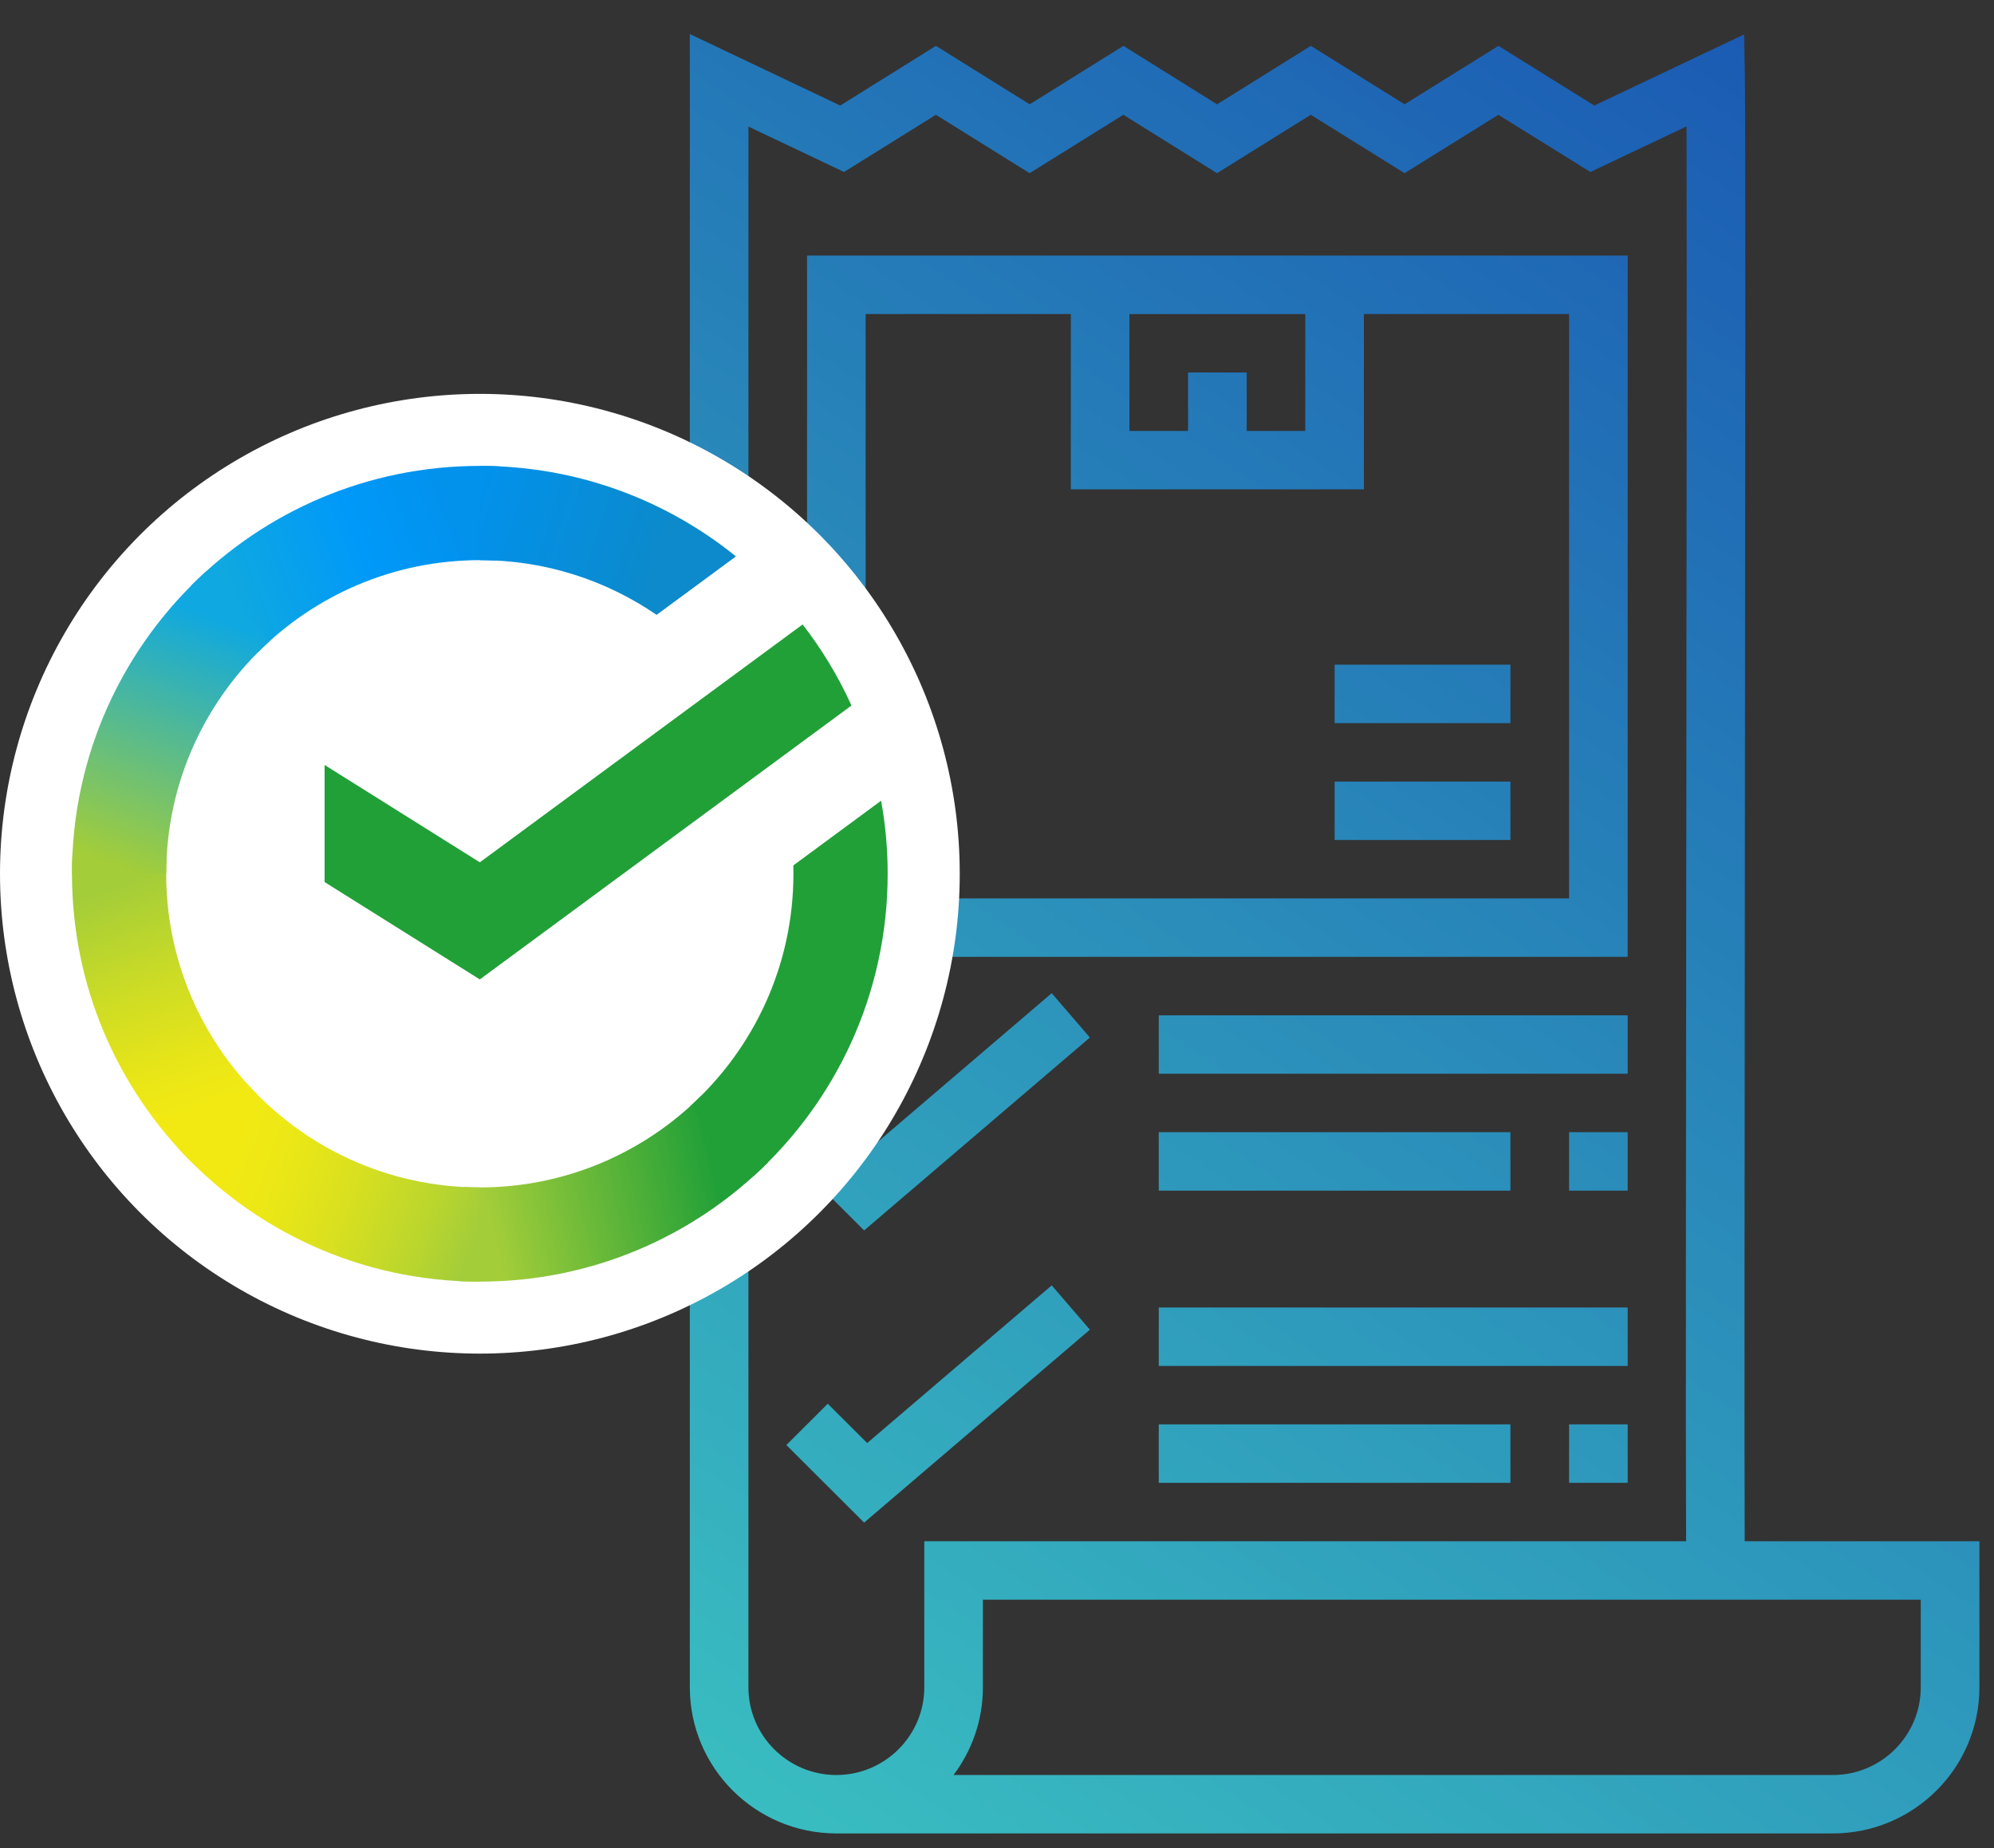 <svg width="41" height="38" viewBox="0 0 41 38" fill="none" xmlns="http://www.w3.org/2000/svg">
<rect x="0" y="0" width="41" height="38" fill="#333333" stroke="none"/>
<g clip-path="url(#clip0_152_4031)">
<path d="M16.594 19.675H33.468V5.255H16.594V19.675ZM24.428 7.659V8.861H23.223V6.458H26.839V8.861H25.634V7.659H24.428ZM17.799 6.457H22.018V10.062H28.044V6.457H32.263V18.473H17.799V6.457Z" fill="url(#paint0_linear_152_4031)"/>
<path d="M27.442 16.071H31.057V17.272H27.442V16.071Z" fill="url(#paint1_linear_152_4031)"/>
<path d="M27.442 13.667H31.057V14.869H27.442V13.667Z" fill="url(#paint2_linear_152_4031)"/>
<path d="M17.831 23.664L17.02 22.856L16.169 23.705L17.768 25.3L22.41 21.334L21.625 20.422L17.83 23.665L17.831 23.664Z" fill="url(#paint3_linear_152_4031)"/>
<path d="M23.826 20.877H33.468V22.078H23.826V20.877Z" fill="url(#paint4_linear_152_4031)"/>
<path d="M32.263 23.28H33.468V24.482H32.263V23.28Z" fill="url(#paint5_linear_152_4031)"/>
<path d="M23.826 23.28H31.057V24.482H23.826V23.28Z" fill="url(#paint6_linear_152_4031)"/>
<path d="M17.831 29.672L17.02 28.864L16.169 29.713L17.768 31.308L22.41 27.341L21.625 26.43L17.83 29.673L17.831 29.672Z" fill="url(#paint7_linear_152_4031)"/>
<path d="M23.826 26.885H33.468V28.087H23.826V26.885Z" fill="url(#paint8_linear_152_4031)"/>
<path d="M32.263 29.288H33.468V30.49H32.263V29.288Z" fill="url(#paint9_linear_152_4031)"/>
<path d="M23.826 29.288H31.057V30.49H23.826V29.288Z" fill="url(#paint10_linear_152_4031)"/>
<path d="M35.874 31.692C35.866 29.656 35.872 23.402 35.878 17.33C35.885 10.053 35.893 2.527 35.878 1.641L35.862 0.708L32.781 2.17L30.81 0.943L28.881 2.145L26.953 0.943L25.025 2.145L23.099 0.943L21.172 2.145L19.244 0.943L17.277 2.17L14.184 0.7V34.695C14.184 36.352 15.535 37.699 17.197 37.699H37.687C39.349 37.699 40.7 36.352 40.7 34.695V31.691H35.875L35.874 31.692ZM19.005 34.695C19.005 35.689 18.193 36.498 17.197 36.498C16.2 36.498 15.389 35.689 15.389 34.695V2.603L17.355 3.536L19.244 2.36L21.171 3.561L23.098 2.36L25.024 3.561L26.952 2.36L28.88 3.561L30.809 2.36L32.701 3.536L34.678 2.599C34.686 4.999 34.678 11.249 34.673 17.328C34.666 23.656 34.66 29.676 34.669 31.691H19.005V34.695ZM39.494 34.695C39.494 35.689 38.683 36.498 37.686 36.498H19.606C19.985 35.995 20.21 35.371 20.21 34.695V32.893H39.494V34.695Z" fill="url(#paint11_linear_152_4031)"/>
</g>
<circle cx="9.867" cy="17.966" r="9.867" fill="white"/>
<path d="M3.417 17.967C3.417 17.858 3.42 17.751 3.426 17.644L1.491 17.548C1.484 17.686 1.48 17.826 1.48 17.967C1.48 20.283 2.419 22.38 3.937 23.897L5.309 22.525C4.141 21.357 3.417 19.745 3.417 17.967Z" fill="url(#paint12_linear_152_4031)"/>
<path d="M9.866 11.518C9.974 11.518 10.081 11.521 10.188 11.526L10.285 9.591C10.146 9.584 10.006 9.58 9.866 9.58C7.55 9.58 5.453 10.518 3.936 12.036L5.308 13.408C6.475 12.241 8.088 11.518 9.866 11.518Z" fill="url(#paint13_linear_152_4031)"/>
<path d="M9.866 24.416C9.758 24.416 9.651 24.414 9.544 24.408L9.447 26.343C9.586 26.349 9.726 26.353 9.866 26.353C12.182 26.353 14.279 25.415 15.796 23.897L14.425 22.525C13.257 23.693 11.645 24.416 9.866 24.416Z" fill="url(#paint14_linear_152_4031)"/>
<path d="M13.501 12.643L15.132 11.441C13.693 10.277 11.861 9.58 9.865 9.58V11.517C11.213 11.517 12.465 11.933 13.501 12.643Z" fill="url(#paint15_linear_152_4031)"/>
<path d="M18.252 17.967C18.252 17.454 18.206 16.952 18.117 16.464L16.312 17.795C16.314 17.852 16.314 17.909 16.314 17.967C16.314 19.86 15.494 21.566 14.19 22.747L15.491 24.186C17.186 22.651 18.252 20.434 18.252 17.967Z" fill="#21A038"/>
<path d="M9.867 24.416C7.974 24.416 6.268 23.596 5.087 22.292L3.648 23.593C5.183 25.288 7.401 26.353 9.867 26.353V24.416Z" fill="url(#paint16_linear_152_4031)"/>
<path d="M5.542 13.186L4.24 11.748C2.546 13.282 1.48 15.5 1.48 17.967H3.418C3.417 16.073 4.238 14.367 5.542 13.186Z" fill="url(#paint17_linear_152_4031)"/>
<path d="M16.503 12.84C16.899 13.351 17.238 13.91 17.508 14.507L9.866 20.139L6.674 18.137V15.729L9.866 17.731L16.503 12.84Z" fill="#21A038"/>
<defs>
<linearGradient id="paint0_linear_152_4031" x1="37.054" y1="-11.664" x2="7.178" y2="33.262" gradientUnits="userSpaceOnUse">
<stop stop-color="#1341B0"/>
<stop offset="1" stop-color="#3AC0C1"/>
</linearGradient>
<linearGradient id="paint1_linear_152_4031" x1="37.054" y1="-11.664" x2="7.178" y2="33.262" gradientUnits="userSpaceOnUse">
<stop stop-color="#1341B0"/>
<stop offset="1" stop-color="#3AC0C1"/>
</linearGradient>
<linearGradient id="paint2_linear_152_4031" x1="37.054" y1="-11.664" x2="7.178" y2="33.262" gradientUnits="userSpaceOnUse">
<stop stop-color="#1341B0"/>
<stop offset="1" stop-color="#3AC0C1"/>
</linearGradient>
<linearGradient id="paint3_linear_152_4031" x1="37.054" y1="-11.664" x2="7.178" y2="33.262" gradientUnits="userSpaceOnUse">
<stop stop-color="#1341B0"/>
<stop offset="1" stop-color="#3AC0C1"/>
</linearGradient>
<linearGradient id="paint4_linear_152_4031" x1="37.054" y1="-11.664" x2="7.178" y2="33.262" gradientUnits="userSpaceOnUse">
<stop stop-color="#1341B0"/>
<stop offset="1" stop-color="#3AC0C1"/>
</linearGradient>
<linearGradient id="paint5_linear_152_4031" x1="37.054" y1="-11.664" x2="7.178" y2="33.262" gradientUnits="userSpaceOnUse">
<stop stop-color="#1341B0"/>
<stop offset="1" stop-color="#3AC0C1"/>
</linearGradient>
<linearGradient id="paint6_linear_152_4031" x1="37.054" y1="-11.664" x2="7.178" y2="33.262" gradientUnits="userSpaceOnUse">
<stop stop-color="#1341B0"/>
<stop offset="1" stop-color="#3AC0C1"/>
</linearGradient>
<linearGradient id="paint7_linear_152_4031" x1="37.054" y1="-11.664" x2="7.178" y2="33.262" gradientUnits="userSpaceOnUse">
<stop stop-color="#1341B0"/>
<stop offset="1" stop-color="#3AC0C1"/>
</linearGradient>
<linearGradient id="paint8_linear_152_4031" x1="37.054" y1="-11.664" x2="7.178" y2="33.262" gradientUnits="userSpaceOnUse">
<stop stop-color="#1341B0"/>
<stop offset="1" stop-color="#3AC0C1"/>
</linearGradient>
<linearGradient id="paint9_linear_152_4031" x1="37.054" y1="-11.664" x2="7.178" y2="33.262" gradientUnits="userSpaceOnUse">
<stop stop-color="#1341B0"/>
<stop offset="1" stop-color="#3AC0C1"/>
</linearGradient>
<linearGradient id="paint10_linear_152_4031" x1="37.054" y1="-11.664" x2="7.178" y2="33.262" gradientUnits="userSpaceOnUse">
<stop stop-color="#1341B0"/>
<stop offset="1" stop-color="#3AC0C1"/>
</linearGradient>
<linearGradient id="paint11_linear_152_4031" x1="37.054" y1="-11.664" x2="7.178" y2="33.262" gradientUnits="userSpaceOnUse">
<stop stop-color="#1341B0"/>
<stop offset="1" stop-color="#3AC0C1"/>
</linearGradient>
<linearGradient id="paint12_linear_152_4031" x1="4.328" y1="23.655" x2="2.212" y2="17.535" gradientUnits="userSpaceOnUse">
<stop offset="0.144" stop-color="#F2E913"/>
<stop offset="0.304" stop-color="#E7E518"/>
<stop offset="0.582" stop-color="#CADB26"/>
<stop offset="0.891" stop-color="#A3CD39"/>
</linearGradient>
<linearGradient id="paint13_linear_152_4031" x1="4.489" y1="12.38" x2="9.941" y2="10.302" gradientUnits="userSpaceOnUse">
<stop offset="0.059" stop-color="#0FA8E0"/>
<stop offset="0.538" stop-color="#0099F9"/>
<stop offset="0.923" stop-color="#0291EB"/>
</linearGradient>
<linearGradient id="paint14_linear_152_4031" x1="9.32" y1="25.185" x2="15.485" y2="23.791" gradientUnits="userSpaceOnUse">
<stop offset="0.123" stop-color="#A3CD39"/>
<stop offset="0.285" stop-color="#86C339"/>
<stop offset="0.869" stop-color="#21A038"/>
</linearGradient>
<linearGradient id="paint15_linear_152_4031" x1="9.46" y1="10.229" x2="14.731" y2="11.856" gradientUnits="userSpaceOnUse">
<stop offset="0.057" stop-color="#0291EB"/>
<stop offset="0.79" stop-color="#0C8ACB"/>
</linearGradient>
<linearGradient id="paint16_linear_152_4031" x1="4.134" y1="23.358" x2="9.872" y2="25.502" gradientUnits="userSpaceOnUse">
<stop offset="0.132" stop-color="#F2E913"/>
<stop offset="0.298" stop-color="#EBE716"/>
<stop offset="0.531" stop-color="#D9E01F"/>
<stop offset="0.802" stop-color="#BBD62D"/>
<stop offset="0.983" stop-color="#A3CD39"/>
</linearGradient>
<linearGradient id="paint17_linear_152_4031" x1="2.202" y1="18.202" x2="4.505" y2="12.21" gradientUnits="userSpaceOnUse">
<stop offset="0.07" stop-color="#A3CD39"/>
<stop offset="0.26" stop-color="#81C55F"/>
<stop offset="0.922" stop-color="#0FA8E0"/>
</linearGradient>
<clipPath id="clip0_152_4031">
<rect width="26.517" height="37" fill="white" transform="translate(14.184 0.7)"/>
</clipPath>
</defs>
</svg>
